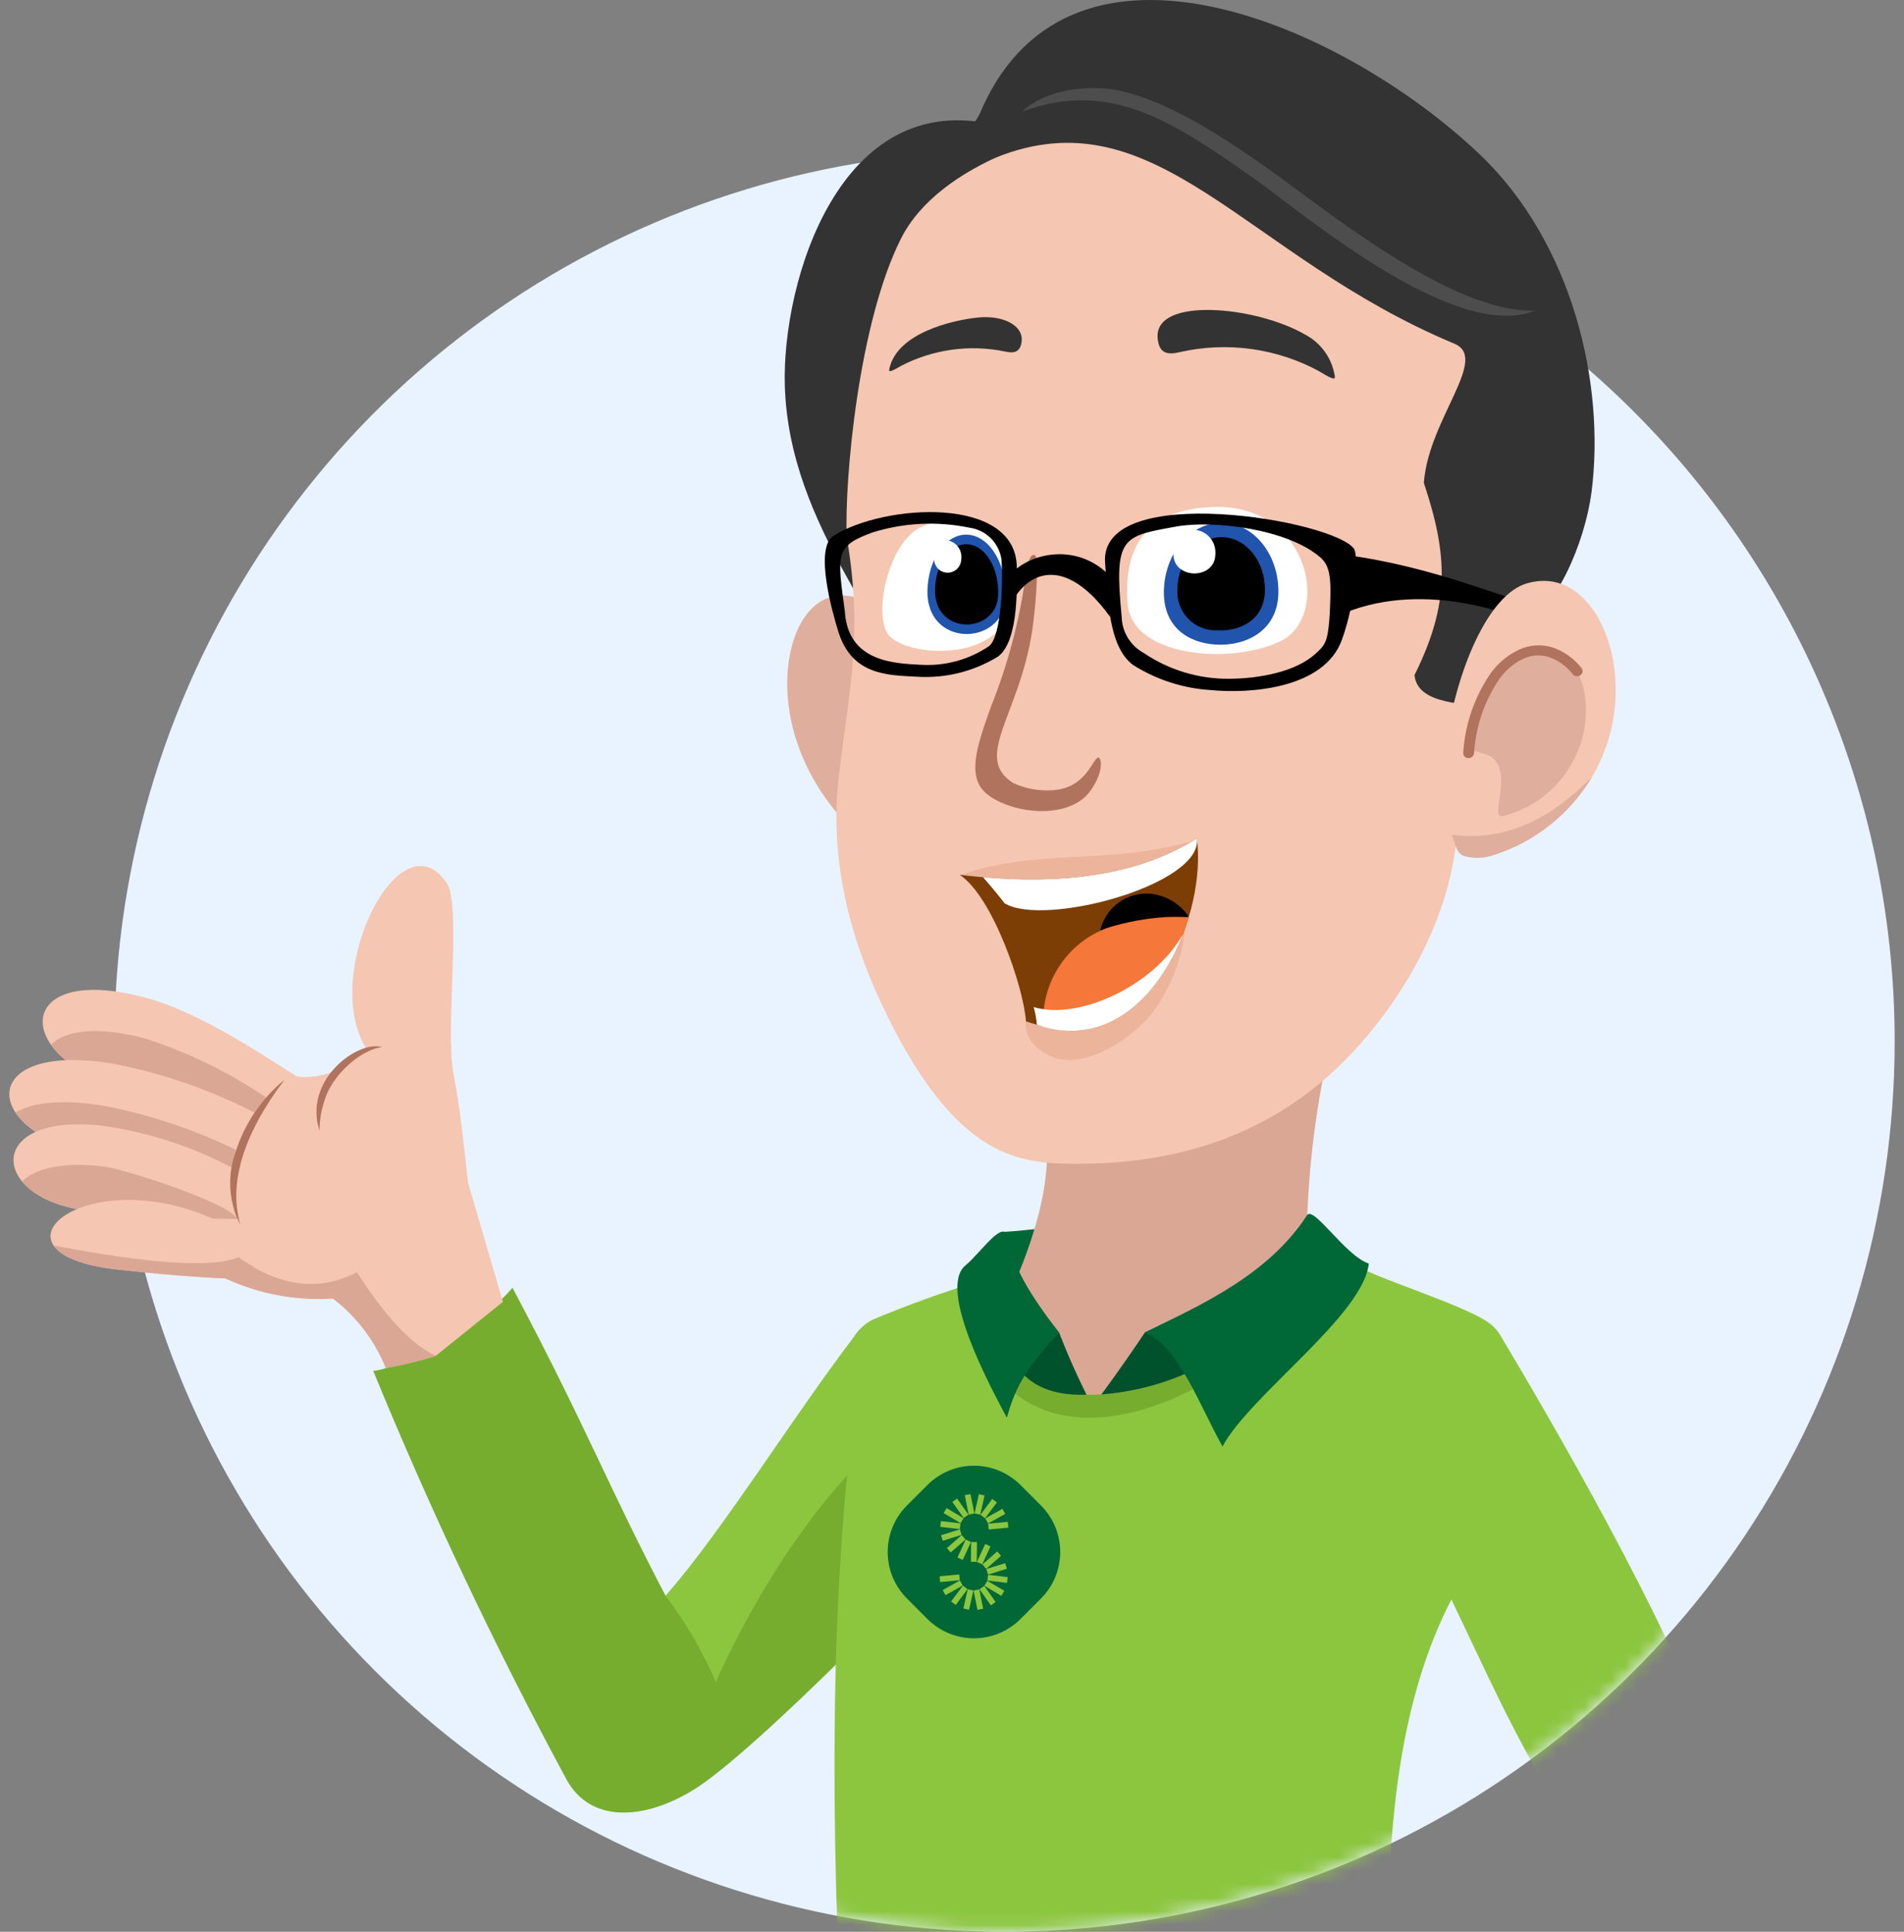 <svg width="140" height="142" viewBox="0 0 140 142" fill="none" xmlns="http://www.w3.org/2000/svg">
<rect x="0" y="0" width="140" height="142" fill="#808080" stroke="none"/>
<path d="M139.314 76.549C139.314 89.494 135.475 102.149 128.283 112.912C121.092 123.675 110.87 132.064 98.91 137.018C86.951 141.972 73.791 143.268 61.094 140.742C48.398 138.217 36.736 131.984 27.583 122.83C18.429 113.677 12.196 102.014 9.67 89.318C7.145 76.622 8.441 63.462 13.395 51.503C18.349 39.543 26.738 29.321 37.501 22.129C48.264 14.938 60.918 11.099 73.863 11.099C82.458 11.099 90.969 12.792 98.91 16.081C106.851 19.37 114.066 24.191 120.144 30.269C126.221 36.347 131.043 43.562 134.332 51.503C137.621 59.444 139.314 67.954 139.314 76.549Z" fill="#E8F3FF"/>
<mask id="mask0_2142_2260" style="mask-type:luminance" maskUnits="userSpaceOnUse" x="8" y="11" width="132" height="131">
<path d="M139.283 76.535C139.284 89.48 135.446 102.135 128.254 112.899C121.063 123.662 110.841 132.052 98.882 137.006C86.922 141.961 73.762 143.257 61.066 140.732C48.37 138.207 36.707 131.974 27.553 122.821C18.399 113.668 12.165 102.005 9.64 89.309C7.114 76.613 8.41 63.453 13.364 51.493C18.317 39.533 26.706 29.311 37.47 22.119C48.233 14.927 60.887 11.088 73.832 11.088C91.191 11.089 107.838 17.984 120.113 30.259C132.387 42.533 139.283 59.181 139.283 76.539" fill="white"/>
</mask>
<g mask="url(#mask0_2142_2260)">
<path fill-rule="evenodd" clip-rule="evenodd" d="M37.679 94.657C35.404 97.431 29.185 100.684 27.442 100.768C31.643 111.012 36.381 121.028 41.636 130.773C43.403 134.051 47.356 133.782 50.949 131.595C55.364 128.91 68.824 115.251 74.853 108.272C74.044 104.486 76.277 94.24 71.975 94.177C71.375 94.168 66.168 96.481 65.503 96.795C64.929 97.089 64.446 97.535 64.106 98.083C59.625 103.968 53.261 112.3 48.945 117.308C44.819 109.459 43.01 104.677 37.679 94.653" fill="#76AD2F"/>
<path fill-rule="evenodd" clip-rule="evenodd" d="M70.109 102.213C71.673 99.721 71.622 96.94 72.514 94.251C72.338 94.208 72.157 94.185 71.976 94.183C69.326 94.991 66.719 95.933 64.165 97.004C63.591 97.299 63.108 97.745 62.768 98.293C58.288 104.177 53.262 112.307 48.946 117.314C50.425 119.265 51.663 121.387 52.633 123.634C57.372 113.153 64.073 105.111 70.109 102.217" fill="#8CC63F"/>
<path fill-rule="evenodd" clip-rule="evenodd" d="M104.276 158.953C104.028 154.193 101.796 146.948 102.122 138.814C102.424 131.276 103.508 121.852 108.485 114.632C110.416 111.831 109.502 99.68 109.457 99.244C109.434 99.024 109.962 97.697 109.812 97.53C108.537 96.116 100.767 93.931 98.996 92.635C96.535 90.833 92.89 93.201 89.672 91.454L73.928 92.62C72.841 93.25 71.638 95.048 70.275 95.805C68.613 96.726 66.809 96.642 65.91 97.817C62.558 102.182 62.287 107.529 61.82 114.359C60.893 127.931 61.36 149.726 63.265 163.044C66.308 169.95 104.655 166.211 104.278 158.955" fill="#8CC63F"/>
<path fill-rule="evenodd" clip-rule="evenodd" d="M71.992 99.058C77.34 95.873 85.855 95.231 94.239 97.653C85.758 105.02 75.953 107.113 71.992 99.058Z" fill="#76AD2F"/>
<path fill-rule="evenodd" clip-rule="evenodd" d="M73.771 90.555C72.449 96.962 74.481 95.944 79.55 90.367C77.933 89.983 75.762 90.461 73.771 90.555Z" fill="#006837"/>
<path fill-rule="evenodd" clip-rule="evenodd" d="M73.727 96.194C75.846 91.911 79.093 83.447 75.088 79.475C84.512 80.153 89.776 77.883 98.923 72.513C97.081 78.682 96.12 85.08 96.069 91.518C96.079 97.117 87.025 102.396 80.435 102.526C76.369 102.607 73.272 100.285 73.727 96.194Z" fill="#DBA795"/>
<path fill-rule="evenodd" clip-rule="evenodd" d="M89.945 97.02L91.267 98.558C88.298 100.851 84.723 102.223 80.982 102.505C80.982 102.505 82.251 100.819 84.196 97.931L89.947 97.02" fill="#00522C"/>
<path fill-rule="evenodd" clip-rule="evenodd" d="M79.891 102.522C73.975 102.725 73.722 98.171 73.564 95.778L77.877 97.95C77.877 97.95 78.595 99.903 79.891 102.522Z" fill="#00522C"/>
<path fill-rule="evenodd" clip-rule="evenodd" d="M74.03 104.21C74.592 102.285 75.14 100.884 77.877 97.95C75.576 95.009 74.418 92.883 74.13 91.047C73.872 89.427 72.157 92.049 70.992 93.014C68.885 94.755 72.944 102.159 74.034 104.213" fill="#006837"/>
<path fill-rule="evenodd" clip-rule="evenodd" d="M100.643 92.875C98.968 92.355 96.579 88.597 96.108 89.325C93.21 93.795 88.104 96.013 84.196 97.931C86.697 99.033 88.218 103.344 89.892 106.329C91.843 102.623 100.297 96.629 100.644 92.876" fill="#006837"/>
<path fill-rule="evenodd" clip-rule="evenodd" d="M110.343 98.197C107.454 93.357 104.301 108.84 102.963 110.609C105.947 114.941 109.869 125.203 113.721 131.362C110.685 135.124 101.966 147.66 101.966 147.66C104.783 148.934 109.851 154.6 112.062 157.444C114.897 153.257 125.684 137.845 127.5 135.081C128.125 134.13 127.32 131.897 126.882 130.679C123.345 120.789 116.017 107.693 110.343 98.197Z" fill="#8CC63F"/>
<path d="M93.51 120.398L93.927 120.492L94.246 119.077L93.83 118.983L93.51 120.398Z" fill="#8CC63F"/>
<path d="M94.508 116.974L94.897 117.152L95.502 115.835L95.114 115.657L94.508 116.974Z" fill="#8CC63F"/>
<path d="M92.606 119.883L92.948 120.138L93.815 118.976L93.473 118.721L92.606 119.883Z" fill="#8CC63F"/>
<path d="M91.988 119.047L92.197 119.419L93.462 118.71L93.253 118.337L91.988 119.047Z" fill="#8CC63F"/>
<path d="M91.764 118.03L91.803 118.456L93.246 118.321L93.206 117.896L91.764 118.03Z" fill="#8CC63F"/>
<path d="M94.262 119.077L94.546 120.499L94.965 120.416L94.681 118.994L94.262 119.077Z" fill="#8CC63F"/>
<path d="M94.696 118.986L95.534 120.169L95.883 119.923L95.045 118.739L94.696 118.986Z" fill="#8CC63F"/>
<path d="M95.056 118.728L96.303 119.468L96.521 119.1L95.274 118.361L95.056 118.728Z" fill="#8CC63F"/>
<path d="M95.278 118.345L96.718 118.514L96.768 118.09L95.328 117.921L95.278 118.345Z" fill="#8CC63F"/>
<path d="M95.2 117.498L95.328 117.906L96.712 117.473L96.584 117.065L95.2 117.498Z" fill="#8CC63F"/>
<path d="M94.91 117.162L95.191 117.483L96.281 116.527L95.999 116.206L94.91 117.162Z" fill="#8CC63F"/>
<path d="M94.332 113.408L94.749 113.502L95.068 112.088L94.651 111.994L94.332 113.408Z" fill="#8CC63F"/>
<path d="M93.076 116.651L93.464 116.829L94.07 115.512L93.682 115.334L93.076 116.651Z" fill="#8CC63F"/>
<path d="M94.763 113.509L95.106 113.764L95.972 112.601L95.629 112.346L94.763 113.509Z" fill="#8CC63F"/>
<path d="M95.118 113.777L95.327 114.149L96.591 113.439L96.382 113.067L95.118 113.777Z" fill="#8CC63F"/>
<path d="M95.331 114.164L95.371 114.59L96.814 114.455L96.775 114.03L95.331 114.164Z" fill="#8CC63F"/>
<path d="M93.613 112.071L93.898 113.493L94.317 113.409L94.032 111.987L93.613 112.071Z" fill="#8CC63F"/>
<path d="M92.696 112.563L93.534 113.746L93.882 113.499L93.045 112.317L92.696 112.563Z" fill="#8CC63F"/>
<path d="M92.058 113.386L93.304 114.125L93.522 113.758L92.276 113.018L92.058 113.386Z" fill="#8CC63F"/>
<path d="M91.81 114.396L93.249 114.564L93.299 114.14L91.86 113.971L91.81 114.396Z" fill="#8CC63F"/>
<path d="M91.867 115.012L91.994 115.419L93.378 114.989L93.251 114.581L91.867 115.012Z" fill="#8CC63F"/>
<path d="M92.298 115.961L92.58 116.281L93.668 115.323L93.386 115.003L92.298 115.961Z" fill="#8CC63F"/>
<path d="M94.493 116.97L94.51 115.521L94.083 115.515L94.065 116.965L94.493 116.97Z" fill="#8CC63F"/>
</g>
<path fill-rule="evenodd" clip-rule="evenodd" d="M36.98 95.695C35.271 89.868 34.418 86.953 34.418 86.953C33.978 83.024 33.842 81.626 33.33 78.844C32.743 75.648 33.94 66.547 32.855 64.923C29.437 59.808 23.581 71.471 26.881 77.006C26.322 77.707 25.606 78.267 24.792 78.642C23.977 79.018 23.087 79.198 22.19 79.168C19.925 78.894 19.712 78.572 17.118 84.881C16.716 85.859 15.112 87.152 14.496 89.073C13.861 91.04 13.919 92.734 16.644 93.976C19.1 95.102 21.797 95.6 24.493 95.426C26.229 96.755 27.572 98.531 28.377 100.564C29.246 100.362 32.088 99.627 32.088 99.627L36.98 95.695Z" fill="#F5C6B1"/>
<path fill-rule="evenodd" clip-rule="evenodd" d="M22.748 82.605L23.999 80.389C21.267 79.029 15.72 74.69 10.688 73.336C0.808 70.678 0.878 78.02 9.434 80.034C12.498 80.754 18.323 82.042 22.748 82.605Z" fill="#F5C6B1"/>
<path fill-rule="evenodd" clip-rule="evenodd" d="M19.57 80.676C16.851 78.834 13.887 77.382 10.765 76.362C7.036 75.359 4.726 75.78 3.752 76.802C4.661 78.093 6.572 79.361 9.432 80.033C11.599 80.543 15.145 81.336 18.602 81.956C18.893 81.507 19.216 81.079 19.567 80.675" fill="#DBA795"/>
<path fill-rule="evenodd" clip-rule="evenodd" d="M21.554 86.448C22.308 84.918 22.682 84.153 22.678 84.153C18.364 81.217 13.497 79.191 8.374 78.2C-2.068 76.435 -1.422 83.613 7.583 84.938C10.808 85.413 16.93 86.235 21.55 86.447" fill="#F5C6B1"/>
<path fill-rule="evenodd" clip-rule="evenodd" d="M17.37 84.535C14.304 83.036 11.053 81.949 7.703 81.3C4.497 80.759 2.337 81.06 1.146 81.777C2.038 83.132 4.232 84.441 7.59 84.935C9.827 85.264 13.458 85.76 17.014 86.105C17.081 85.617 17.187 85.136 17.332 84.666L17.37 84.535Z" fill="#DBA795"/>
<path fill-rule="evenodd" clip-rule="evenodd" d="M18.711 89.594L19.668 87.398C16.025 84.945 11.871 83.355 7.522 82.746C-1.346 81.743 -0.798 88.359 6.849 89.043C9.588 89.288 14.786 89.679 18.711 89.596" fill="#F5C6B1"/>
<path d="M23.494 83.108C23.495 82.347 23.622 81.592 23.869 80.873C24.367 79.133 26.417 77.186 28.076 76.972C26.335 76.439 22.276 79.377 23.492 83.108" fill="#B0735D"/>
<path fill-rule="evenodd" clip-rule="evenodd" d="M7.522 85.729C4.478 85.384 2.543 85.938 1.621 86.842C2.497 87.902 4.267 88.809 6.846 89.04C9.3 89.259 13.727 89.596 17.444 89.602C16.896 88.431 9.107 85.907 7.515 85.727" fill="#DBA795"/>
<path fill-rule="evenodd" clip-rule="evenodd" d="M17.449 88.989L17.163 88.838C17.236 89.1 17.33 89.356 17.444 89.604H17.558C17.512 89.401 17.474 89.196 17.446 88.988" fill="#DBA795"/>
<path fill-rule="evenodd" clip-rule="evenodd" d="M20.918 79.373C19.231 80.751 17.984 82.592 17.33 84.669C17.013 85.536 16.88 86.459 16.938 87.379C16.996 88.3 17.244 89.199 17.667 90.019C16.798 87.006 17.862 83.406 20.918 79.373Z" fill="#B0735D"/>
<path fill-rule="evenodd" clip-rule="evenodd" d="M18.245 94.025L19.027 92.353C17.987 91.578 16.888 90.076 15.173 89.378C5.786 85.563 -1.5 92.164 8.559 93.312C10.796 93.568 15.041 93.994 18.245 94.025Z" fill="#F5C6B1"/>
<path fill-rule="evenodd" clip-rule="evenodd" d="M32.072 99.669C30.314 98.892 28.373 96.841 26.249 93.516C23.488 94.956 20.582 94.598 17.531 92.441C16.699 92.733 15.822 92.879 14.94 92.87C15.426 93.354 16.001 93.74 16.634 94.006C19.089 95.132 21.786 95.631 24.481 95.456C26.167 96.75 27.486 98.461 28.309 100.421C28.329 100.473 28.355 100.528 28.375 100.573C29.626 100.357 30.862 100.056 32.072 99.673" fill="#DBA795"/>
<path fill-rule="evenodd" clip-rule="evenodd" d="M18.663 93.132C18.288 92.921 17.914 92.682 17.539 92.416C15.638 93.212 11.104 92.924 3.938 91.554C4.455 92.325 5.905 93.008 8.558 93.311C10.795 93.567 15.041 93.993 18.246 94.024L18.663 93.132Z" fill="#DBA795"/>
<path fill-rule="evenodd" clip-rule="evenodd" d="M66.77 63.834C63.74 62.355 61.252 59.961 59.658 56.991C59.096 55.95 58.656 54.847 58.346 53.705C56.527 46.928 60.261 40.06 66.174 46.098C66.262 46.192 74.259 67.441 66.767 63.834" fill="#E0AE9C"/>
<path fill-rule="evenodd" clip-rule="evenodd" d="M73.25 9.199C80.092 10.872 73.466 32.242 65.356 49.664C63.836 47.477 64.87 47.26 63.286 44.287C62.621 43.041 62.933 43.611 62.276 42.433C59.81 38.009 57.863 33.518 57.708 28.356C57.478 20.745 61.735 6.389 73.249 9.203" fill="#333333"/>
<path fill-rule="evenodd" clip-rule="evenodd" d="M83.713 9.038C78.007 9.265 69.079 11.967 66.264 17.509C63.133 23.678 62.09 35.244 62.257 39.455C63.474 46.598 62.45 50.559 61.688 56.971C61.332 59.961 61.097 65.853 64.779 73.709C69.77 84.348 74.186 85.433 78.205 85.535C85.936 85.731 92.868 83.721 98.418 78.41C101.509 75.449 106.099 69.471 107.036 62.216C107.266 60.425 108.192 60.348 108.242 58.263C113.266 44.519 113.788 38.521 108.768 29.357C108.074 28.093 110.142 19.532 109.36 18.486C102.824 9.888 92.8 8.677 83.713 9.038Z" fill="#F5C6B1"/>
<path fill-rule="evenodd" clip-rule="evenodd" d="M117.021 36.184C116.536 39.931 114.319 45.048 111.88 45.864C106.728 49.402 108.709 52.189 108.709 52.189C108.268 51.503 104.254 52.012 104.006 49.623C106.629 44.366 106.475 40.823 104.694 35.497C105.037 30.814 109.534 26.345 106.942 25.265C91.549 18.848 85.034 6.812 73.184 11.596C71.569 11.806 64.473 16.443 71.742 8.87C71.938 8.577 72.101 8.263 72.227 7.934C78.891 -6.875 98.82 1.873 108.771 11.318C115.642 17.839 118.05 28.218 117.023 36.184" fill="#333333"/>
<path fill-rule="evenodd" clip-rule="evenodd" d="M98.826 45.075C98.919 43.47 99.344 43.045 98.96 40.852L98.95 40.797C105.315 41.626 110.54 43.982 112.473 44.339C112.274 44.742 112.045 45.13 111.79 45.5C111.79 45.5 105.016 42.527 98.826 45.075Z" fill="black"/>
<path fill-rule="evenodd" clip-rule="evenodd" d="M109.783 62.867C112.925 61.881 115.575 59.739 117.196 56.873C117.762 55.863 118.186 54.781 118.458 53.657C119.844 47.938 116.909 41.52 112.261 42.885C106.573 44.554 103.126 65.01 109.783 62.872" fill="#F5C6B1"/>
<path fill-rule="evenodd" clip-rule="evenodd" d="M110.556 59.975C112.535 59.47 114.246 58.231 115.343 56.509C115.745 55.878 116.06 55.196 116.279 54.481C117.379 50.874 115.683 46.827 112.605 47.687C110.476 48.282 107.759 51.84 107.939 54.824C107.963 55.222 109.306 55.332 109.745 55.696C111.261 56.949 109.427 60.322 110.561 59.977" fill="#E0AE9C"/>
<path fill-rule="evenodd" clip-rule="evenodd" d="M97.039 27.311C93.897 25.597 90.238 25.09 86.748 25.884C85.932 26.078 85.211 26.064 85.12 24.832C84.888 21.787 92.332 22.517 95.882 24.55C96.464 24.841 96.97 25.263 97.361 25.783C97.751 26.304 98.014 26.908 98.13 27.548C98.183 27.845 98.233 28.051 97.041 27.317" fill="#333333"/>
<path fill-rule="evenodd" clip-rule="evenodd" d="M106.738 61.352C110.37 61.87 113.816 60.447 117.075 57.082C115.441 59.844 112.844 61.904 109.783 62.865C109.074 63.11 108.306 63.125 107.588 62.908C107.046 62.646 107.035 62.05 106.738 61.351" fill="#E0AE9C"/>
<path fill-rule="evenodd" clip-rule="evenodd" d="M66.214 26.915C68.572 25.68 71.283 25.299 73.889 25.837C74.492 25.97 75.027 25.956 75.122 25.079C75.247 23.923 73.752 23.147 71.89 23.342C69.931 23.546 65.965 24.509 65.4 27.089C65.353 27.3 65.313 27.447 66.214 26.919" fill="#333333"/>
<path d="M107.593 55.341C107.59 55.391 107.597 55.44 107.614 55.487C107.631 55.534 107.657 55.577 107.691 55.613C107.725 55.649 107.766 55.678 107.812 55.697C107.858 55.717 107.907 55.727 107.957 55.727C108.059 55.734 108.161 55.701 108.241 55.636C108.32 55.571 108.373 55.478 108.387 55.376C108.502 53.441 109.132 51.572 110.21 49.962C110.667 49.299 111.288 48.767 112.013 48.418C112.609 48.144 113.285 48.102 113.909 48.301C114.601 48.549 115.206 48.991 115.654 49.573C115.723 49.65 115.818 49.698 115.921 49.708C116.024 49.719 116.127 49.69 116.21 49.628C116.251 49.601 116.286 49.566 116.312 49.524C116.339 49.483 116.356 49.436 116.364 49.387C116.371 49.339 116.368 49.289 116.356 49.242C116.343 49.194 116.32 49.15 116.289 49.111C115.749 48.418 115.022 47.895 114.193 47.603C113.371 47.34 112.481 47.394 111.696 47.753C110.837 48.159 110.1 48.783 109.557 49.564C108.398 51.28 107.719 53.274 107.59 55.341" fill="#B0735D"/>
<path d="M72.697 58.47C74.681 59.901 78.698 60.221 80.18 58.125C81.2 56.681 80.978 55.699 80.772 55.69C80.356 55.678 79.998 57.651 77.85 58.039C76.709 58.21 75.543 58.042 74.497 57.556C71.523 55.662 74.934 52.602 75.889 46.404C76.118 44.815 76.243 43.213 76.264 41.608C76.253 40.755 76.067 40.765 75.949 40.801C75.701 40.883 75.495 41.532 75.4 42.462C74.938 45.708 74.089 48.888 72.871 51.932C71.804 54.901 70.997 57.237 72.695 58.465" fill="#B0735D"/>
<path fill-rule="evenodd" clip-rule="evenodd" d="M89.078 37.27C84.155 37.494 82.604 40.316 82.915 44.373C83.219 48.333 90.543 48.869 94.139 47.143C97.921 45.331 96.349 36.939 89.081 37.27" fill="white"/>
<path fill-rule="evenodd" clip-rule="evenodd" d="M89.838 38.429C87.514 38.42 85.606 40.691 85.58 43.502C85.556 46.125 87.407 47.274 89.43 47.384C91.608 47.501 93.973 46.378 93.999 43.538C94.026 40.728 92.163 38.44 89.838 38.429Z" fill="#2154AD"/>
<path fill-rule="evenodd" clip-rule="evenodd" d="M89.827 39.484C88.047 39.476 86.59 41.214 86.57 43.365C86.55 43.758 86.612 44.151 86.752 44.519C86.892 44.887 87.108 45.222 87.385 45.501C87.663 45.781 87.995 45.999 88.362 46.143C88.729 46.286 89.122 46.351 89.515 46.334C91.181 46.428 92.989 45.564 93.01 43.392C93.031 41.242 91.605 39.492 89.825 39.485" fill="black"/>
<path fill-rule="evenodd" clip-rule="evenodd" d="M87.831 38.939C87.391 38.969 86.98 39.172 86.689 39.503C86.398 39.835 86.249 40.268 86.276 40.708C86.264 42.611 89.351 42.648 89.367 40.731C89.399 40.291 89.256 39.856 88.969 39.521C88.682 39.186 88.274 38.977 87.835 38.94" fill="white"/>
<path fill-rule="evenodd" clip-rule="evenodd" d="M74.308 44.324C74.573 41.799 73.701 39.327 71.744 38.501C71.137 38.264 70.488 38.154 69.838 38.178C69.187 38.202 68.548 38.36 67.96 38.642C65.29 39.585 64.08 45.48 65.441 46.791C67.127 48.417 73.871 48.556 74.308 44.326" fill="white"/>
<path fill-rule="evenodd" clip-rule="evenodd" d="M71.272 39.313C69.688 39.126 68.31 40.896 68.198 43.277C67.993 47.667 73.774 47.523 73.94 43.972C74.052 41.59 72.857 39.505 71.272 39.313Z" fill="#2154AD"/>
<path fill-rule="evenodd" clip-rule="evenodd" d="M71.237 40.015C69.957 39.861 68.846 41.294 68.755 43.216C68.588 46.76 73.257 46.644 73.391 43.778C73.485 41.855 72.517 40.171 71.237 40.016" fill="black"/>
<path fill-rule="evenodd" clip-rule="evenodd" d="M69.768 39.735C69.221 39.679 68.743 40.218 68.699 40.941C68.677 41.075 68.683 41.212 68.716 41.343C68.749 41.475 68.808 41.599 68.891 41.707C68.973 41.815 69.077 41.904 69.195 41.971C69.314 42.037 69.445 42.078 69.58 42.092C69.715 42.106 69.852 42.092 69.981 42.051C70.111 42.011 70.23 41.944 70.333 41.855C70.436 41.766 70.519 41.657 70.578 41.535C70.637 41.413 70.671 41.279 70.677 41.144C70.727 40.839 70.661 40.526 70.494 40.266C70.326 40.007 70.067 39.819 69.769 39.739" fill="white"/>
<path d="M86.485 38.706C82.496 39.431 81.906 39.438 82.476 45.334C82.486 45.879 82.639 46.411 82.921 46.877C83.203 47.343 83.602 47.726 84.08 47.988C85.943 49.253 88.148 49.918 90.399 49.895C92.612 49.88 95.251 49.383 96.69 48.089C97.409 47.443 97.61 47.241 97.749 45.511C97.788 45.008 97.774 45.152 97.797 44.642C97.891 42.474 97.797 41.596 97.083 40.971C94.672 38.879 89.204 38.214 86.485 38.706ZM81.258 41.373C80.79 35.323 98.136 38.217 99.574 40.361C99.885 40.934 99.681 44.224 98.669 47.028C97.364 50.647 91.862 51.004 89.04 50.726C87.006 50.604 85.036 49.969 83.314 48.879C81.488 47.539 81.456 43.914 81.258 41.373Z" fill="black"/>
<path fill-rule="evenodd" clip-rule="evenodd" d="M73.886 42.912C74.008 43.893 73.972 44.886 73.779 45.855C74.721 42.266 77.915 40.195 81.635 45.354C81.498 43.547 81.325 43.216 81.776 42.516C79.013 39.407 74.667 40.929 73.886 42.912Z" fill="black"/>
<path d="M71.299 38.791C71.892 38.875 72.441 39.15 72.864 39.575C73.286 40 73.559 40.55 73.641 41.144C73.748 42.527 73.669 46.781 72.714 47.502C71.261 48.483 69.527 48.964 67.776 48.87C65.859 48.771 62.336 48.709 62.118 44.918C61.546 40.686 61.399 40.148 64.166 39.134C66.476 38.418 68.93 38.3 71.298 38.792M74.763 41.651C74.663 36.431 65.01 37.031 61.289 39.386C59.835 40.304 61.251 45.172 61.64 46.421C62.638 49.631 65.227 49.629 67.406 49.743C69.507 49.88 71.6 49.36 73.393 48.256C74.783 47.203 74.805 43.772 74.763 41.651Z" fill="black"/>
<path d="M92.185 13.11C86.378 9.048 81.677 5.758 75.144 8.218C76.79 6.595 80.042 6.177 82.29 6.658C85.602 7.368 89.273 9.622 92.866 12.135C97.217 15.179 106.671 23.066 112.876 22.826C106.949 25.261 95.548 15.458 92.191 13.11" fill="#4D4D4D"/>
<path fill-rule="evenodd" clip-rule="evenodd" d="M75.435 75.073C79.619 73.074 83.564 70.609 87.195 67.724C87.039 70.228 86.136 72.628 84.603 74.615C83.204 76.32 79.067 79.293 76.541 77.209C76.176 76.991 75.879 76.676 75.684 76.299C75.488 75.921 75.402 75.497 75.435 75.073Z" fill="#EBB49B"/>
<path fill-rule="evenodd" clip-rule="evenodd" d="M87.725 61.798C82.866 64.982 76.005 66.068 70.655 64.312C76.343 62.321 81.659 63.612 87.725 61.798Z" fill="#EBB49B"/>
<path fill-rule="evenodd" clip-rule="evenodd" d="M75.435 75.073C75.296 72.719 73.049 65.957 70.564 64.301C77.943 65.217 83.756 64.324 88.004 61.622C88.724 67.126 84.922 76.08 78.437 75.766C77.414 75.639 76.406 75.407 75.43 75.073" fill="#7D3E06"/>
<path fill-rule="evenodd" clip-rule="evenodd" d="M84.646 65.701C84.167 65.653 83.682 65.705 83.223 65.853C82.765 66.002 82.342 66.245 81.982 66.565C81.622 66.886 81.332 67.278 81.132 67.717C80.931 68.155 80.824 68.631 80.817 69.113C80.792 69.732 80.909 70.349 81.157 70.917C81.405 71.485 81.779 71.989 82.25 72.391C83.034 72.151 83.801 71.861 84.546 71.521C85.963 70.504 86.962 69.005 87.356 67.306C87.041 66.863 86.637 66.49 86.169 66.214C85.701 65.937 85.18 65.762 84.64 65.7" fill="black"/>
<path fill-rule="evenodd" clip-rule="evenodd" d="M85.745 67.41C84.26 67.503 82.792 67.774 81.373 68.219C80 68.743 78.819 69.672 77.985 70.882C77.151 72.092 76.704 73.527 76.703 74.996C81.843 76.87 85.866 72.379 87.409 67.424C86.863 67.395 86.435 67.386 85.746 67.41" fill="#F57739"/>
<path fill-rule="evenodd" clip-rule="evenodd" d="M73.865 66.392C73.314 65.685 72.785 65.049 72.28 64.483C78.851 65.064 84.093 64.11 88.007 61.622C88.456 65.049 76.717 68.178 73.863 66.392" fill="white"/>
<path fill-rule="evenodd" clip-rule="evenodd" d="M76.006 74.027C79.266 75.018 84.818 72.507 86.979 68.675C85.199 73.265 81.382 77.126 76.243 75.326C76.205 74.887 76.126 74.451 76.006 74.027Z" fill="white"/>
<path d="M66.688 117.502L68.196 119.011C69.103 119.917 70.333 120.426 71.615 120.426C72.897 120.426 74.126 119.917 75.034 119.011L76.543 117.502C77.449 116.595 77.958 115.365 77.958 114.083C77.958 112.801 77.449 111.571 76.543 110.664L75.034 109.156C74.127 108.25 72.897 107.741 71.615 107.741C70.333 107.741 69.103 108.25 68.196 109.156L66.688 110.664C65.781 111.571 65.272 112.801 65.272 114.083C65.272 115.365 65.781 116.595 66.688 117.502Z" fill="#006837"/>
<path d="M71.156 116.821L70.836 118.235L71.253 118.329L71.572 116.915L71.156 116.821Z" fill="#8CC63F"/>
<path d="M72.441 113.494L71.835 114.812L72.223 114.99L72.829 113.673L72.441 113.494Z" fill="#8CC63F"/>
<path d="M70.799 116.56L69.932 117.722L70.275 117.977L71.141 116.815L70.799 116.56Z" fill="#8CC63F"/>
<path d="M70.579 116.174L69.314 116.884L69.523 117.256L70.787 116.547L70.579 116.174Z" fill="#8CC63F"/>
<path d="M70.533 115.734L69.09 115.868L69.13 116.294L70.573 116.159L70.533 115.734Z" fill="#8CC63F"/>
<path d="M72.007 116.832L71.588 116.916L71.873 118.337L72.291 118.254L72.007 116.832Z" fill="#8CC63F"/>
<path d="M72.371 116.578L72.022 116.825L72.86 118.008L73.209 117.761L72.371 116.578Z" fill="#8CC63F"/>
<path d="M72.6 116.199L72.382 116.566L73.629 117.306L73.847 116.938L72.6 116.199Z" fill="#8CC63F"/>
<path d="M72.654 115.759L72.605 116.183L74.044 116.353L74.094 115.929L72.654 115.759Z" fill="#8CC63F"/>
<path d="M73.91 114.903L72.526 115.335L72.653 115.743L74.037 115.311L73.91 114.903Z" fill="#8CC63F"/>
<path d="M73.326 114.043L72.236 115L72.518 115.321L73.607 114.364L73.326 114.043Z" fill="#8CC63F"/>
<path d="M71.007 113.171L70.401 114.489L70.789 114.667L71.395 113.35L71.007 113.171Z" fill="#8CC63F"/>
<path d="M71.978 109.832L71.659 111.247L72.075 111.341L72.395 109.926L71.978 109.832Z" fill="#8CC63F"/>
<path d="M72.957 110.185L72.091 111.348L72.433 111.603L73.299 110.44L72.957 110.185Z" fill="#8CC63F"/>
<path d="M73.708 110.905L72.444 111.615L72.653 111.987L73.917 111.277L73.708 110.905Z" fill="#8CC63F"/>
<path d="M74.101 111.868L72.657 112.003L72.697 112.428L74.141 112.294L74.101 111.868Z" fill="#8CC63F"/>
<path d="M71.358 109.825L70.939 109.909L71.224 111.331L71.643 111.247L71.358 109.825Z" fill="#8CC63F"/>
<path d="M70.371 110.154L70.022 110.401L70.86 111.583L71.209 111.336L70.371 110.154Z" fill="#8CC63F"/>
<path d="M69.602 110.856L69.384 111.223L70.631 111.963L70.849 111.595L69.602 110.856Z" fill="#8CC63F"/>
<path d="M69.186 111.81L69.136 112.234L70.575 112.403L70.625 111.979L69.186 111.81Z" fill="#8CC63F"/>
<path d="M70.578 112.419L69.193 112.849L69.32 113.257L70.705 112.827L70.578 112.419Z" fill="#8CC63F"/>
<path d="M70.712 112.84L69.624 113.798L69.906 114.119L70.995 113.161L70.712 112.84Z" fill="#8CC63F"/>
<path d="M71.819 114.808L71.836 113.359L71.408 113.353L71.391 114.803L71.819 114.808Z" fill="#8CC63F"/>
</svg>
